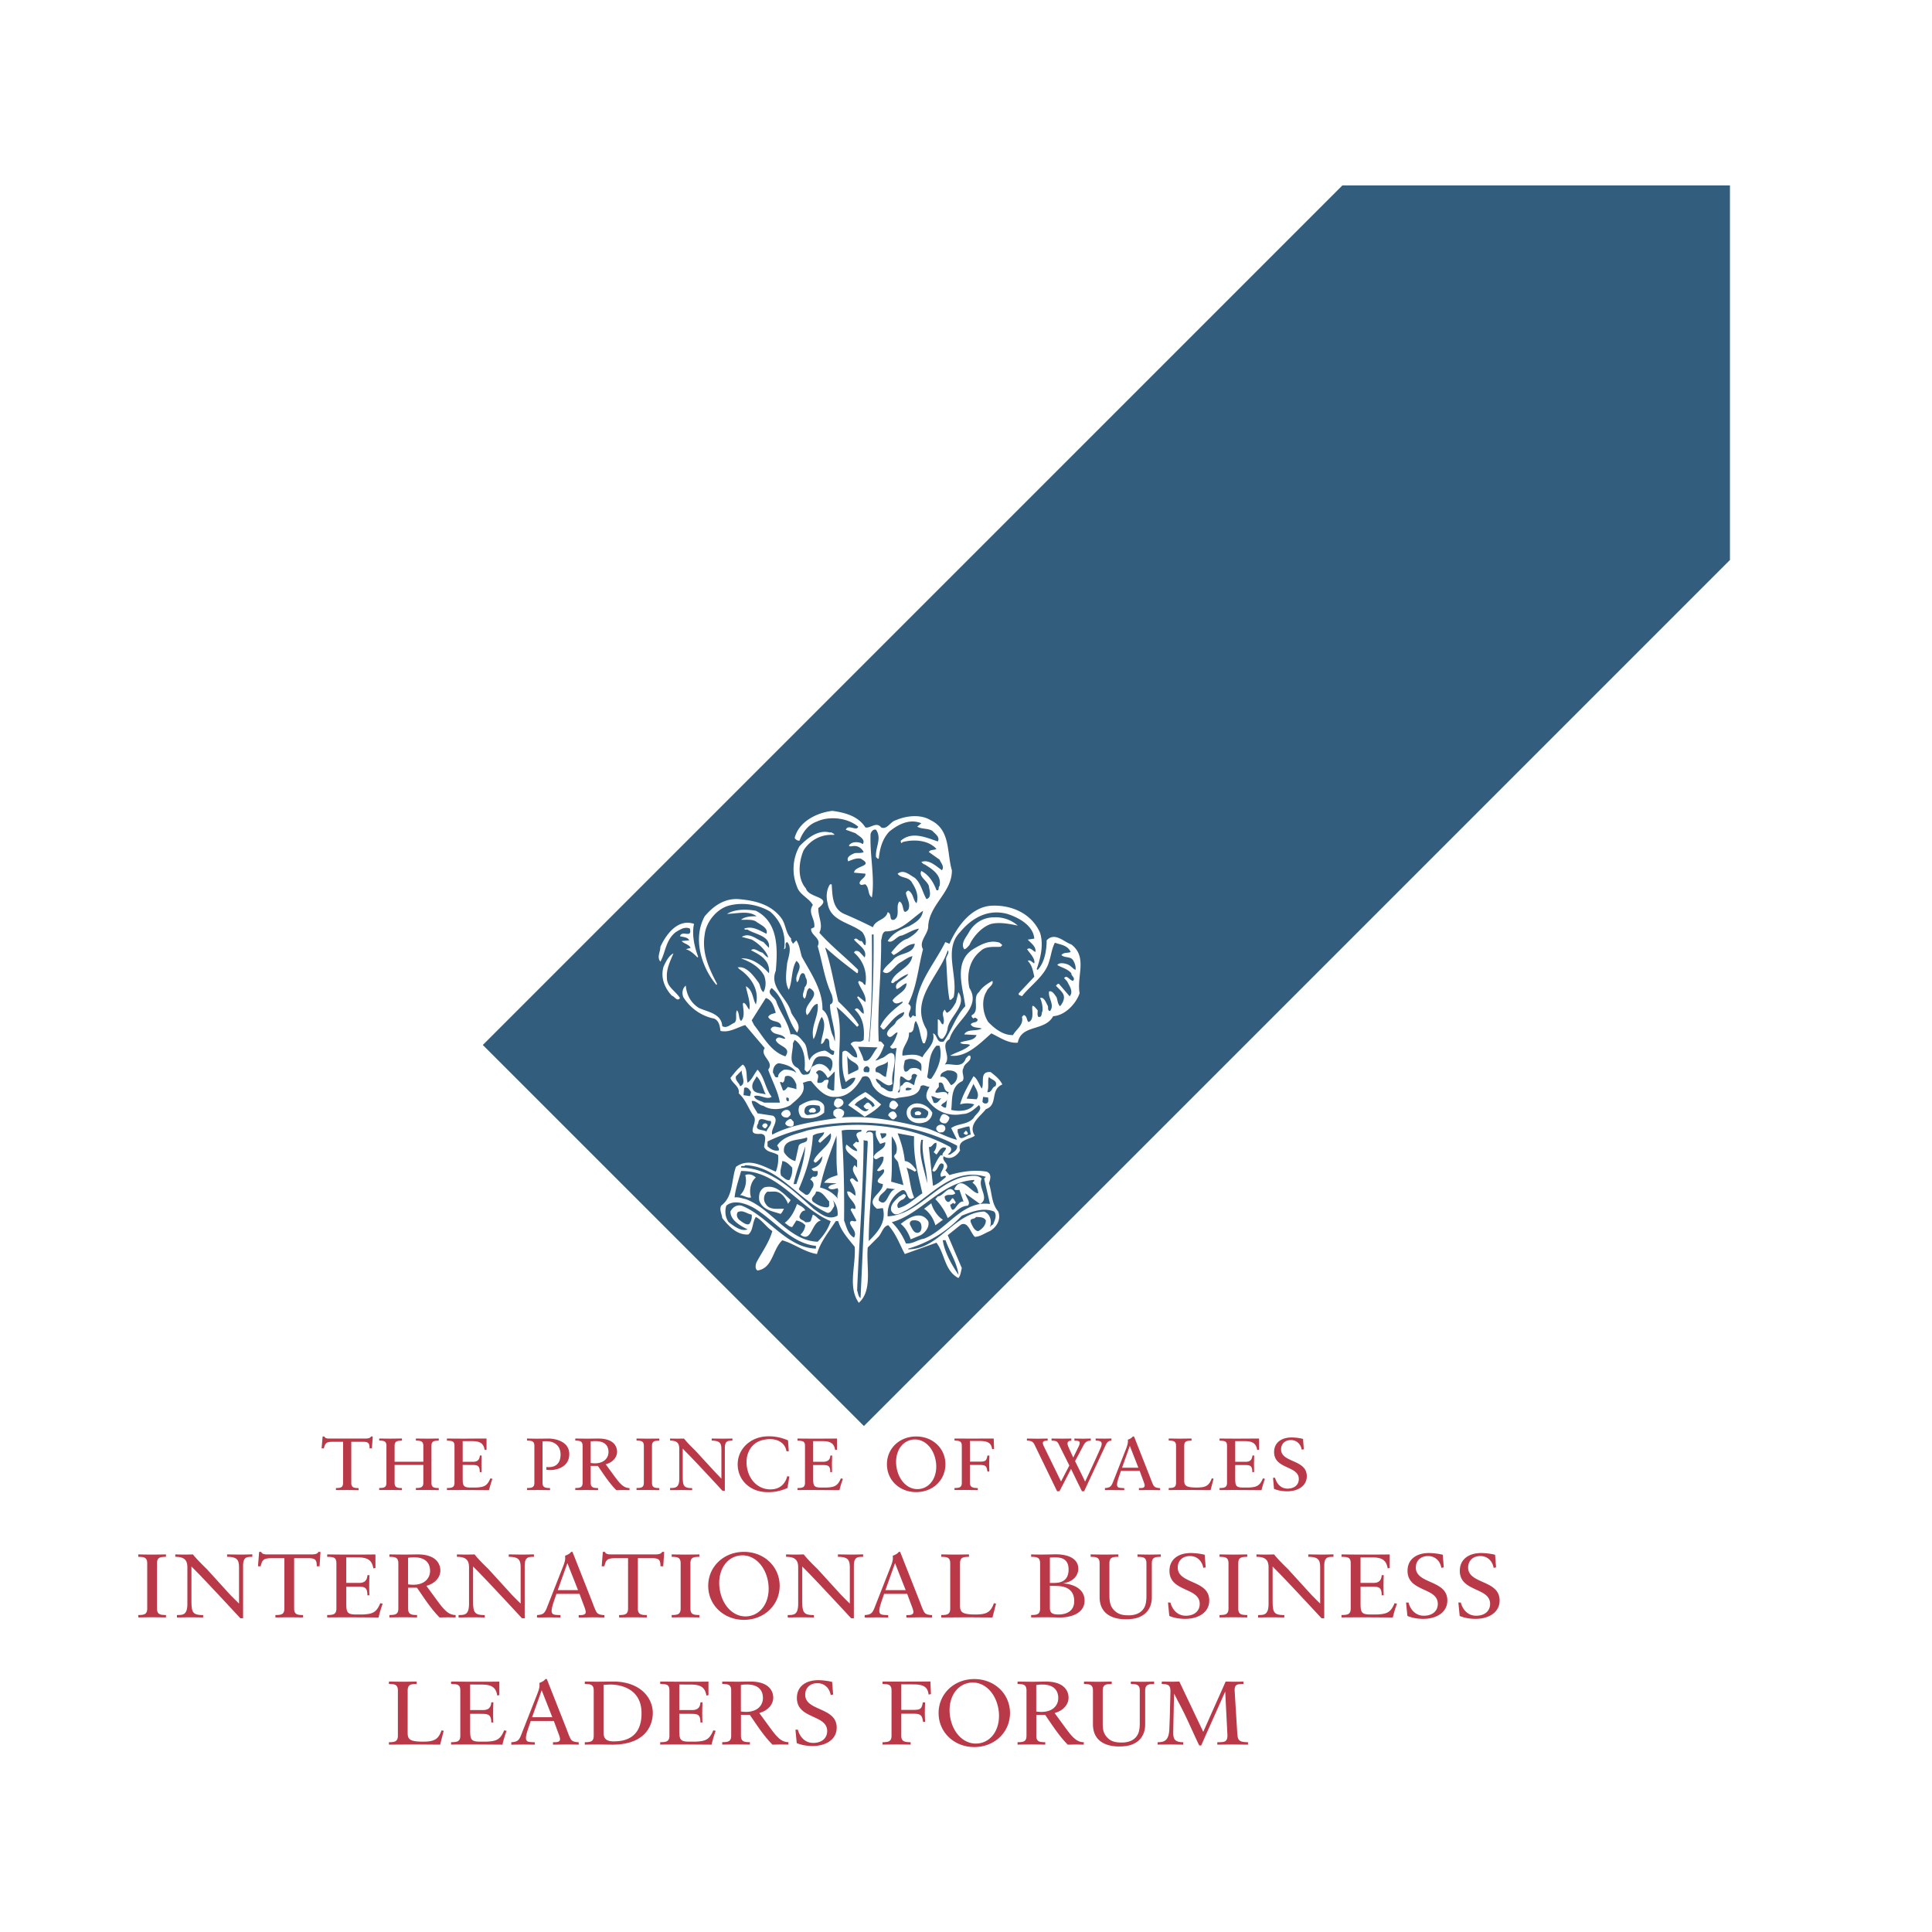 <svg xmlns="http://www.w3.org/2000/svg" width="2500" height="2500" viewBox="0 0 192.756 192.756"><g fill-rule="evenodd" clip-rule="evenodd"><path fill="#fff" d="M0 0h192.756v192.756H0V0z"/><path fill="#335d7c" d="M133.934 18.497l-85.764 85.76 38.022 38.018 86.406-86.406V18.497h-38.664z"/><path d="M101.545 92.346c-.721-.14-1.748-.378-2.639-.172-.926.273-1.814 1.266-2.19 2.121-.173.171-.309.378-.516.413-.41-.617.238-1.233.516-1.783.545-.887 1.436-1.403 2.463-1.403a3.336 3.336 0 0 1 2.366.824zM69.244 92.173c-.238 1.06.036 2.292.413 3.288l-.069.067c-.308-.309-.719-.718-1.165-.821l.48-.137c-.171-.377-.686-.409-.893-.686l.757-.067c-.172-.344-.617-.309-.926-.414.204-.649 1.234.276.992-.753-.512-.238-.992.104-1.405.343-1.025.788-1.025 2.054-1.54 2.947-.378-.445 0-.96 0-1.476.548-1.196 1.712-2.84 3.356-2.291z" fill="#fff"/><path d="M67.19 95.118c-.274.684-.719 1.507-.652 2.396-.031.961.824 1.305 1.304 2.059-.276.409-.55-.173-.823-.242-.719-.788-1.129-1.78-.82-2.878.237-.512.513-1.097.991-1.335zM94.556 102.517c-.034.41-.204.785-.479 1.094-.309.14-.445-.238-.513-.409v-1.508c.309.07.274.445.513.516.308-.516-.274-1.03.171-1.473.104.102.104.239.242.309.375-.172.684-.687.887-1.062l.242-.994c.89 1.301-.789 2.327-1.063 3.527zM77.533 105.395v.272c-.411.138-.82-.205-.891-.686.344.07.652.207.891.414zM87.911 110.188c-.444.513-1.062.891-1.644 1.234-.547-.413-1.097-.789-1.644-1.166.445-.548 1.097-.958 1.714-1.301.547.31 1.062.824 1.574 1.233zm-1.574-.752c-.343.273-.894.445-1.062.821.478.136.925.994 1.403.413h-.239c-.101-.105-.272-.173-.272-.345.171-.101.272-.377.512-.308.136.137.445.41.309.479l.273-.172c-.103-.443-.615-.58-.924-.888zM84.111 109.846c.171.343-.207.547-.414.651-.204.103-.343-.104-.477-.24-.035-.274.031-.478.239-.649.274-.036.515-.001.652.238zM89.625 110.257c-.069.171-.206.276-.308.413a.596.596 0 0 1-.582-.242.615.615 0 0 1 .238-.582c.343-.137.55.207.652.411zM82.159 110.188c.137.204.067.548.067.821-.582.516-1.438.687-2.227.479-.308-.273-.41-.753-.24-1.164.652-.443 1.783-.924 2.4-.136zm-1.885.548c-.067.273.069.479.308.515.547-.102 1.577-.07 1.164-.926-.513-.1-1.403-.205-1.472.411zm1.131.102c-.105.276-.378.104-.585.172l-.137-.172c.173-.375.688-.41.722 0zM78.868 111.079c.07.206-.168.274-.238.41-.308.036-.582-.034-.687-.34.07-.413.824-.652.925-.07zM93.014 111.01c0 .413-.341.858-.754.96-.477.172-1.093.102-1.472-.238-.344-.276-.41-.757-.239-1.132.618-.925 1.985-.48 2.465.41zm-1.745-.513c-.274 0-.445.309-.411.582.032.754.958.41 1.472.48a.66.66 0 0 0 .274-.651c-.344-.375-.82-.445-1.335-.411zm0 .513c0 .069 0 .206.102.241.206-.035.445.103.547-.172-.134-.273-.446-.273-.649-.069zM89.453 111.251c.102.204-.137.274-.238.41-.276.103-.379-.206-.585-.344-.032-.203.206-.375.343-.409.242-.102.445.171.48.343zM94.728 111.489c-.034.242-.137.413-.343.582-.274.035-.546-.032-.649-.34.103-.206.137-.516.41-.582.239.032.41.136.582.34zM79.177 111.902c0 .169.07.375-.137.478-.272.035-.512 0-.684-.238-.034-.239.274-.41.411-.48.206-.102.273.171.41.24zM94.315 112.656c-.032.138-.204.376-.408.306-.242.104-.343-.102-.479-.238-.172-.582.957-.754.887-.068zM96.543 113.134c-.035.105-.171.069-.241.069l-.172-.137.242-.272c.066.101.239.203.171.34z" fill="#fff"/><path d="M75.65 112.071c-.48.789.48.585.821.823.07-.308.617-.753.413-1.062-.413.07-1.164-.581-1.234.239zm.411.309c.102.105.206.242.343.172.067-.102.204-.172.172-.309-.14-.341-.582-.101-.515.137zm10.276-29.831c.477.136 1.094-.617 1.573 0 .582.273.925-.583 1.473-.719 1.029-.448 2.467-.617 3.462 0 2.019.958 1.605 3.253 2.124 4.999.032 2.229-2.331 3.459-2.365 5.685-.07.754-.96 1.44-.516 2.194-.477 1.816-.617 3.768-1.472 5.447.687.411-.343.992.242 1.403l.238-.274c.07.102.172.102.274.102-.238-2.979 1.781-5.033 2.944-7.396l.413.172c.754-1.714 2.19-3.736 4.28-3.803 1.986-.07 3.939.82 4.76 2.706.379 1.23.039 2.534-.34 3.631l.102.067c.686-.72.895-1.953.895-2.945.818-.856 1.678.136 2.463.41 1.645 1.269.516 3.151.824 4.865-.344 1.027-1.441 2.225-2.639 2.292-.822 1.542-3.184.788-3.527 2.64-.926.102-1.783-.516-2.639-.926-1.234 1.097-2.534 2.432-4.111 2.226.652-.375 1.475-.547 1.988-1.062-.274-.172-.754 0-.992-.238.547-.274 1.403-.138 1.643-.754l-1.233-.069c.309-.583 1.2-.274 1.749-.583-.379-.137-.895-.034-1.098-.409.172-.309.684-.103.684-.516-.102-.067-.203-.204-.342-.136l-.068.068c-.102-.101-.238-.171-.17-.343.854-.41 0-1.746.717-2.295.309-.513.859-.856 1.336-1.129.172.409-.445.651-.582 1.062-.547.855-.375 2.226.172 3.046.688.722 1.543 1.335 2.467 1.304.309-.582 1.094-.992.891-1.815.102-.07.137-.206.238-.172.309.172.207.48.414.684.922-.273-.207-2.566.922-1.163 0 .241-.066.479.07.651.41.07.273-.375.41-.582.035-.48-.07-.925-.242-1.3.379-.141.586.444.756.753.104.169-.066.512.242.547.477-.652-.207-1.269-.104-1.952.307-.137.58.344.754.582.102.309.102.651.342.89.238-.272.547-.788.305-1.233-.168-.308-.512-.582-.715-.82.102-.07.17-.242.309-.172l1.059 1.233c.414-.479-.031-1.029-.238-1.475l-.309-.341c.273-.378.547.238.891.274.273-.309-.203-.48-.172-.754-.375-.446-.922-.547-1.402-.823.203-.309.855-.169 1.164 0 .238.14.41.377.648.48.07-.274-.066-.685-.238-.961-.273-.411-.824-.203-1.164-.512.238-.309.617-.172.922-.309-.305-.687-.992-.719-1.574-.925-.309.582-.375 1.268-.58 1.885-.379 1.402-1.852 2.362-2.707 3.459-.102-.104-.41-.069-.309-.308l1.543-1.645c-.137-.585-.207-1.132-.652-1.577.238-.171.445.172.652.242.102-.48-.414-.96-.719-1.406.305-.242.547.137.82.274.137-.516-.48-.925-.754-1.234l.652-.101c-.105-1.336-1.613-2.125-2.707-2.468-1.92-.513-3.528.413-4.692 1.815-1.714 1.746-.172 4.35-.652 6.509-.137.07-.203.309-.41.238-.238-1.301-.238-2.706-.343-4.042 0-.309.377-.613.171-.89-.82 2.569-3.873 4.931-2.124 7.878.172.48 0 .992-.172 1.402h-.171c-.305-.684-.305-1.574-.718-2.227-.309.345-.035 1.165-.687 1.165.07.89-.75 1.405-.648 2.295.617-.066 1.37-.238 1.986.172.343-.719 1.335-1.335 1.062-2.397.479.137.309 1.027 1.061.82.824-1.129 1.165-2.464 2.157-3.526-.204-1.815-1.266-4.486.891-5.755.756-.445 1.611-.89 2.535-.582l.275.238-.172.171c-.617.036-1.473-.102-1.988.413-1.096.855-1.437 2.293-1.127 3.698 1.264 1.988-1.508 3.323-1.988 5.104-1.027.617.273 1.745-.48 2.534.722-.172 1.746.48 2.124-.648.137-.07.204-.309.411-.242.272.515-.614.754-.652 1.234-.273.445.172.89-.102 1.3-1.234.55-.992 1.921-1.129 2.878.82.206 1.883.102 2.293-.548a2.463 2.463 0 0 0-1.403 0c.238-.924.82-1.916 1.334-2.807.375.203.547.82.824 1.23.305-.547-.277-1.746.891-1.644.477.378.889.687 1.164 1.233-1.27.547-.379 2.022-1.645 2.468-.551.718-1.749 1.507-1.166 2.533l.068.103c-.514.413-1.78.378-1.471 1.472-.309.551-.925.961-1.542.651l-.103-.066c-.238.547.754.785.169 1.402.137.137.241.309.413.479 1.129-.343 2.432-.549 3.698-.343.551.207.379.754.242 1.164.309.929.238 2.021.924 2.811.307.788-.139 1.542-.822 1.952-.516.204-.926.547-1.508.582-.445-.411-.651-1.542-1.37-1.233-.445.343-.891.718-1.336 1.062l1.406 3.287c-.105.343-.105.718-.344.992-1.405-.754-1.336-2.433-2.191-3.527l-3.154 1.13c-.512-.958-.855-1.984-1.644-2.874-.547.101-.649.854-1.062 1.232l-.992.992c-.172 1.883.516 4.28-.89 5.514-1.129-1.577-.274-3.733-.411-5.583-.651-.82-1.37-1.574-1.644-2.569h-.24c-.719 1.098-1.54 2.092-1.882 3.288-1.269-.204-2.26-1.027-3.459-1.371-.995.929-.926 2.776-2.467 3.015-.273-.134-.203-.582-.102-.82.546-1.027 1.266-1.987 1.575-3.116-.583-.378-1.028-1.097-1.642-1.405-.377.55-.242 1.335-.753 1.748-1.132.068-1.955-.823-2.604-1.646-.035-.41-.308-.82-.104-1.23 1.234-.925.995-2.569 1.476-3.873 1.3-.957 2.772-.031 3.971.48.207-.48.274-1.027.242-1.644-.448-.344-1.131-.238-1.405-.824.035-.511.41-1.367-.48-1.3-1.438.069-.032-1.164-.583-1.816-.512-.718-.789-1.643-1.472-2.226.137-.684-.652-.991-.824-1.541.379-.478.722-.926 1.234-1.336.515.378.308 1.233.479 1.815.446-.309.652-.891.992-1.301.687.719.753 1.852 1.406 2.706-.516.344-1.164-.273-1.746-.07.102.414.649.445.992.652h1.574c-.168-1.098-.785-2.19-1.164-3.288.652-.822-.89-1.37-.343-2.159l-1.95-2.292c-.823.238-1.576.785-2.466.582-.07-.48-.137-1.03-.652-1.234-1.233-.241-2.362-1.026-3.049-2.123-.172-.41-.103-.891.241-1.164.068.891.48 1.711 1.301 2.227.858.41 2.26.546 2.331 1.814.445.273.82-.171 1.234-.343.308-.309.032-.858.238-1.233.274.308.137.858.411 1.061.412-.409.206-1.198.172-1.71l.069-.104c.309.104.375.516.583.687.137-.788-.241-1.644-.343-2.331.719.379.652 1.234.995 1.815.375-1.437-.479-2.74-1.646-3.525l-.169-.172c.855-.172 1.574.82 2.054 1.473.239.308.173.753.513.992.273-.478.273-1.129.07-1.645-.48-.891-1.405-1.402-2.295-1.711.995-.104 2.021.613 2.775 1.473.067-.379-.035-.891-.309-1.234-.41-.547-.96-.785-1.472-1.061.308-.309.753.171 1.129.238.206.172.343.414.581.48-.171-.649-.957-1.402-1.644-1.781-.34-.101-.649-.171-.992-.273.786-.48 1.472.273 2.156.515l.55.581c.171-1.198-1.371-1.337-2.124-1.815-.102-.035-.273.067-.344-.104.856-.305 1.542.206 2.226.514.207-.616-.684-.924-1.059-1.233-.413-.239-1.062-.136-1.475-.169.412-.343 1.097-.343 1.542-.343-.788-.617-2.019-.241-2.944-.241.786-.478 1.917-.478 2.877-.309 2.226 1.132 2.191 3.736 1.984 5.993-.684 1.68 1.199 2.71 1.542 4.182.309.617 1.061 1.233.582 1.984-1.062-1.336-1.132-3.288-2.534-4.452-.617.582.41.926.48 1.405.41 1.098 1.164 2.02 1.402 3.219.722-.103.996.444 1.406.89.308.479.238 1.201.479 1.714.207-.547.821-.89 1.406-.96.41-.172 1.093.994 1.062 0-.858-.103-.14-1.234-.824-1.234-.171.172-.206.516-.48.551 0-.789.651-1.852.07-2.706-.445.651-.445 1.608-.824 2.226-.344-1.266.582-2.327.41-3.526-.547.066-.684.855-1.062 1.129-.614-1.062 1.647-1.952.241-2.706-.378.274-.206.754-.479 1.062-.375-.309 0-.754 0-1.129a.783.783 0 0 0 .137-.926c-.103-.172-.067-.55-.411-.479-.308.238-.206.718-.479.891-.375-.754.788-1.473-.067-2.125-.515.788-.377 1.988-.753 2.878-.448-.719-.241-1.815-.172-2.636.137-.652.512-1.612 0-2.124-.343.137.032.581-.309.718.239-1.44-.309-2.842-1.404-3.767-1.165-.684-2.706-.96-4.112-.582-1.23.343-2.26 1.644-2.397 2.875-.309 1.853.445 3.426 1.233 4.934l-.067.102c-1.475-1.745-2.397-4.622-1.167-6.849.858-1.027 1.986-1.815 3.392-1.713 1.609.137 3.218.514 4.245 1.885.48.649.413 1.473.996 2.055-.07.203.101.343.171.515l.343-.343c.306.477.375 1.094.546 1.644.926 1.678 2.089 3.323 2.055 5.275.789.547.617 1.848 1.097 2.706l.136.477c.102-1.23-.479-2.499-.479-3.698.444-.171.242-.684.172-.991-.719-1.508-.926-3.222-1.406-4.831.414-.823-.718-1.061-.649-1.748l.308-.137c.137-.821-.686-1.438-.137-2.226-.377-.684-1.337-1.027-1.577-1.815a4.66 4.66 0 0 1 .239-4.042c.857-.89 1.92-1.678 3.049-1.371.172-.067.273.104.413.137v.104c-1.268-.104-2.401.512-3.049 1.539-.481 1.133-.652 2.811.238 3.803.273.996 2.775.789 1.233 1.952-.035.891.515 1.645.102 2.468 1.234 1.37 2.604 2.432 3.873 3.698-.035.101.031.272-.104.343-.992-.754-2.125-1.609-3.117-2.535h-.069c.549 1.609.858 3.526 1.303 5.343.718.687 1.539 1.507 2.054 2.365l-.171.172c-.617-.62-1.336-1.405-2.054-1.987.788 2.671-.172 5.342.514 8.149.309.137.614-.137.891-.34.239-.207.41-.445.48-.722-.312-.103-.687.171-.96.413-.378-.891-.378-1.952-.343-2.982.48-.547.89.617 1.472.515.035-.445-.309-.926-.649-1.335.375-.516.888 0 1.301-.411.101-1.166-.036-2.225-.891-3.014.309-.41.582.309.891.41.066-.581-.309-1.129-.652-1.644l.104-.103.719.582c.137-.687-.48-1.303-.719-1.986.102-.239.238-.036.41 0 .102.101.171.272.309.272.206-1.233-.171-2.397-1.132-3.221.104-.273.413-.169.547-.066l.515.547c.309-.754-.617-1.234-1.062-1.781.273-.308.444.206.722.137.203.104.203.41.41.41.137-.41-.035-.922-.309-1.3-1.164-.957-3.186-1.062-3.46-2.878-.171-.648-.104-1.368.239-1.882h.172c.07 1.131.07 2.432 1.233 2.944a47.2 47.2 0 0 1 2.878 1.335c.272-.785 1.265-.684 1.472-1.507.48.172.067.894.652.756.649-.378.102-1.303.512-1.815.547.168.207 1.539.89.82.274-.617-.172-1.129-.238-1.711.102-.105.171-.242.305-.172.483.341.413.958.757 1.23.239-.684-.035-1.402-.413-1.984-.344-.722-1.129-.448-1.472-.96.617-.48 1.198.137 1.714.411.648.581.753 1.44 1.164 2.124.582-.172.273-.925.241-1.301-.171-.547-1.062-.96-.756-1.507.756.375 1.234 1.164 1.51 1.917.34.103.136-.308.308-.41.238-1.097-.722-1.679-1.476-2.159-.136 0-.238-.171-.343-.238.722-.309 1.44.375 2.057.82.274-.375-.101-.718-.238-1.062l-1.062-.753c.103-.274.513-.173.754-.309-.789-.891-2.261-.992-3.392-.684l-.067.102c-.104-.032-.104-.172-.104-.238 1.131-.992 2.537-.309 3.7.066.239-.445-.273-.753-.55-1.059-.48-.276-1.026-.14-1.507-.414l.41-.34c-1.164-.48-2.293.102-3.183.82-.719.754-.96 1.714-1.062 2.706-.137.069-.172-.102-.273-.137-.105-.96.616-1.851 0-2.741-.308-.102-.55.273-.55.515-.066 2.125.445 4.315.137 6.232-.443-.273-.239-.958-.649-1.3-.171-.035-.446.206-.585-.103.034-.413.651-.549.585-.96l-1.132-.102c.035-.722 2.089-.617.651-1.405-.48-.07-.858.137-1.233.273-.239-.444.343-.684.651-.819.309-.036.652.031.891-.105-.208-.411-.617-.684-1.133-.583-.101 0-.273.07-.339-.067.272-.413.855-.378 1.233-.241.031.034.102.104.168.07.274-.48-.446-.789-.75-1.062l-.96-.343c.239-.617 1.094.206 1.234-.309-1.097-.925-2.948-1.062-4.111-.512-.891.309-1.439 1.094-1.748 1.918a.547.547 0 0 1-.478-.274c.41-1.644 2.226-2.534 3.768-2.706 1.263.177 2.567.517 3.285 1.649zm5.752 8.321c-1.198.823-2.225 2.091-3.765 2.054-.343.14-.308.585-.413.894.036 3.424-.41 6.748-.238 10.101.274-.102.375.207.547.344-.204.547-.41 1.097-.89 1.542.239 0 .446-.172.652-.238.411-.104.855-.858 1.234-.309.204 1.062-.343 1.78-.171 2.877-.516.478-1.062-.343-1.644-.515-.036.376.41.515.511.82.379.141.719.585 1.133.413.273-1.37.171-2.877.41-4.283-.273-.034-.446.207-.652-.136.414-.41.583-.926.754-1.405-.273-.138-.719.89-1.062.172 0-.478.585-.786.824-1.095.172-.515.891-.549.891-1.131-.789.203-1.406 1.096-1.988 1.713-.204.102-.238-.172-.41-.238.41-.961 1.406-1.784 2.227-2.4v-.137c-.309.137-.754.413-.992-.102.445-.652 1.401-.891 1.401-1.715-.375.105-.617.48-.992.583-.343-.754.89-.891 1.164-1.508-.41.141-.789.379-1.164.688-.207 0-.343.409-.547.137.34-1.133 1.917-1.371 2.121-2.605-.442.105-.82.411-1.231.652-.581.309-1.096 1.438-1.713.891.171-.48.718-.82 1.062-1.234.617-.684 1.952-.445 2.125-1.539-.824.032-1.405.785-2.125 1.129l-.238-.242c.445-.546.958-1.199 1.644-1.401.411-.242.922-.582 1.129-.996-.617.104-1.129.48-1.711.687-.515.034-.925.855-1.405.547.515-.82 1.335-1.164 2.121-1.472.683-.376 1.3-.755 1.401-1.543zm-5.103 2.363c.035 3.426.035 7.332-.309 10.686h.069c.308-3.424.446-7.294.411-10.686h-.171zm-10.582 6.34l-1.405 2.225.242.48c.922 1.164 1.644 2.637 3.116 3.116.684-.96-.753-.96-.96-1.645.242-.515.754 0 .96-.14-.377-.581-1.198-.238-1.472-.922.238-.479.719-.14 1.059-.172 0-.823-.992-.41-1.301-1.062.173-.309.548-.309.754-.41-.172-.58-.376-1.302-.993-1.47zm2.878 4.177l-.172.341c.035.858-.55 1.987.48 2.468.274.206.309.788.753.651.753.032.273-.688.89-.89.617-.446 1.335.066 1.575.581.206-.276.273-.581.242-.925-.105-.582-.722-.617-1.234-.582-.891.102-.583 1.198-1.304 1.574l-.238-.239c.101-1.163-.067-2.363-.992-2.979zm14.146.582c-.823.855-.687 2.055-.926 3.116.103.172.239.207.411.172.651-.925 1.164-2.124.823-3.288h-.308zm-7.809.103c.168.444.442.89.547 1.37.648.273.925-.855 1.402-1.301l-1.949-.069zm-1.097.889l.102 1.886.995-.48c.204-.753-.893-.718-1.097-1.406zm5.751.481c-.066.41-.204.718 0 1.097.242.067.379-.137.515-.276.378-.137.891-.103 1.129.276 0-.276.07-.617-.067-.823-.378-.412-1.097-.583-1.577-.274zm-1.71.102c-.344.479-1.472.308-1.164 1.062.41 0 .616.413.992.479.07-.514.239-1.164.172-1.541zm-10.858.171c-.41.069-.617.547-.583.96.172.172.137.582.516.41-.035-.309.305-.582.582-.719.341-.034.891.035 1.234.309-.309-.617-1.098-.855-1.749-.96zm8.733.309a.352.352 0 0 0-.272.41c0 .207.204.172.34.172.276.104.241-.239.241-.41-.101-.071-.171-.239-.309-.172zm-12.432.41l-.581.585c-.105.445.34.648.41.992.684-.239.102-1.132.171-1.577zm7.399.241c.478.273.032.719.169.992.276.035.515 0 .652-.238.925-.309.035.547.41.82.207.07.344.241.585.172l.066-1.883c-.238.203-.445.513-.719.649-.205-.477-.822-1.129-1.163-.512zm4.624.41c-.55 1.027-1.44 2.057-2.741 1.987-1.026.069-1.78-.891-2.362-1.577-.343-.031-.55.105-.823.172.379 1.062-.617 1.645-1.234 2.227-.754.444-1.952.581-2.706.068-.442-.034-.684-.546-1.164-.479.036.479.379.824.582 1.233l1.542.238c.72.446-.307 1.339-.069 1.886 1.92-1.026 4.419-1.335 6.407-1.644l-.309-.309c0-.206-.07-.413.136-.515.273-.239.719-.137.926.172a.618.618 0 0 1-.239.581c2.944-.238 5.752.445 8.458 1.062 1.027.343 2.124.96 3.049 1.167l-.582-1.167c.651-.48 1.609-.309 2.225-.992.207-.41.959-.823.547-1.303-.441.377-.956.893-1.643.893-1.371.273-2.706-.241-3.527-1.475-.206-.41.032-.891.239-1.234-.309 0-.582-.306-.891-.066-.239 1.198-1.644.959-2.534 1.233-.855-.103-1.608-.411-2.159-1.167-.308-.374-.273-1.335-1.128-.991zm7.637.582v.41c-1.131 1.269.925-.102.891.925 0-.169.035-.308.102-.409-.685-.102-.306-1.129-.993-.926zm-.753 1.335l.239.652c.413.171.617-.378.823-.513-.376.275-.684-.139-1.062-.139zm1.577.31c-.07.343-.55.378-.583.65.169.067.274.239.478.172l.105-.822zm2.226 2.705c-.414.035-.79.207-1.165.276 0 .138-.037.341.067.478.136.89.82.069 1.232.069l-.134-.823zm-21.237-4.998c-.137.375-.512.648-.41 1.163.137.617.89.48 1.335.651-.274-.447-.41-1.369-.925-1.814zm2.877 0c-.137.203 0 .512-.308.648-.035-.102-.172-.066-.242-.066l.308.82c.242.069.344-.239.516-.344.238.104.547.104.823.242v-.48c-.171-.445-.48-1.027-1.097-.82zm-4.111 1.163l-.067.72.649.101.105-.409c-.14-.208-.344-.583-.687-.412zm4.213.96c-.036.17 0 .443.241.341v-.238c-.034-.103-.171-.103-.241-.103zm-1.882 4.383v.479c.308.273.649.512 1.129.41.035-.203-.067-.344-.172-.478.652-.994 1.953-1.131 2.979-1.506 4.833-1.098 10.14-.617 14.283 1.64.274.312-.067.617-.239.757h.239c.274-.207.788-.445.687-.891-5.412-2.876-13.393-3.118-18.906-.411zm7.398-1.094c.204 2.842.274 6.025.239 8.972.238.617.375 1.371.992 1.714.343-.585-.273-.96-.411-1.475.138-.445.48.034.649-.239l-.579-1.062c.134-.309.273-.034.48-.103.099-.616-.789-1.029-.823-1.713.272-.102.582.273.823.41.066-.616-.347-1.062-.551-1.574.309-.48.48.239.824.169-.104-.547-.858-1.129-.344-1.642l.239.239v-.719c-.445-.515-1.403-.894-1.062-1.577.343.238.652.617 1.062.651.035-.272-.376-.413-.411-.651l.34-.308c.035.104.175.069.242.069.035-.343-.547-.788 0-.995.101-.067.343 0 .242-.238-.65.036-1.337-.066-1.951.072zm2.464.272c.172-.206.516-.206.653.067.203 3.735-.414 7.055-.414 10.687.858-.855 1.783-1.848 1.405-3.288l-.583.069c-1.268-.96.617-1.541.583-2.466-1.371-.242.48-.961.069-1.473-.242.032-.444.309-.652.102.309-.41.684-.789.652-1.336-.414-.171-.753.583-.995 0 .242-.651 1.234-.718 1.166-1.472l-.515.171c-.241-.409-.515-.788-.41-1.334-.306.102-.923-.206-.959.273zm-5.341.24c-.104 1.918-.686 3.666-1.405 5.342.172.206.376.309.583.479.445.344.617-.41.823-.648.137-.343.067-.585-.276-.823.172-.066.207-.344.413-.239.341 0 .375-.308.341-.582h-.41c-.067-.069-.204-.139-.172-.241.652-.203.996-.547 1.062-1.23-.238.204-.445.512-.718.649l-.172-.173c.378-.992 1.987-1.676 1.713-2.772l-1.061.957-.172-.136c.07-.376.547-.548.582-.926-.378.103-.823.103-1.131.343zm8.458-.24c.343.856.617 1.78.718 2.772.515.035.894.551 1.167.926l-.171.137c-.242-.172-.516-.273-.824-.41.344.957.344 2.054.757 2.979-.858.651-.549-1.13-1.338-.651-.856.514-1.371 1.475-1.301 2.537 3.014-.172 4.794-3.323 7.637-3.94.547-.069 1.3-.276 1.749.173-.449.89.855 1.951-.172 2.533l-1.475-1.062c.07.41.616.925.241 1.233-.823.032-1.335.82-1.987 1.23a5.79 5.79 0 0 0-1.233-1.883l.241-.272c.617-.036 1.164-1.405 1.747-.309-.341.309-.72 0-1.062.309 0 .203.067.375.242.512.305.172.375-.309.579-.341l.139.172c.067.169.274.273 0 .41-.139-.241-.238.066-.413.066.312 1.371.652-.444 1.335-.308l-.41-1.164c-.169 0-.375.07-.512-.069.718-1.539 1.71.413 2.397.413-.035-.413-.205-.788-.582-1.062.068-.104.207-.137.17-.273-3.254.169-5.308 3.425-8.22 4.214a6.385 6.385 0 0 1 1.405 2.12c.684.069 1.164-.375 1.815-.477 2.296-.891 3.8-3.838 6.576-3.46l-.582-2.533.172-.173c-3.358-1.026-5.447 1.953-7.981 3.354-.48.207-1.097.754-1.472 0-.105-.613.41-.992.82-1.401.207-.036.446-.445.652-.07-.035.172-.241.379-.41.413-.242.134-.617.477-.344.82.925-.206 1.609-.96 2.397-1.472-.41-1.851-.925-3.632-.82-5.686l-1.647-.307zm-6.095.24c-.617 1.678-1.269 3.357-1.644 5.173.719.169 1.37.582 1.815 1.163-.242-.377.137-.753-.07-1.097-.273.07-.718.242-.925-.066.207-.343.55-.276.824-.413l-1.234-.067c.309-.479.855-.582 1.335-.754-.171-1.269-.067-2.741-.101-3.939zm5.513.069c-.035 1.504.07 3.186-.067 4.519l1.231.343-.513-2.155c0-.343-.718-.617-.241-.96.242-.618-.031-1.269-.41-1.747zm-10.754 1.574c.239.413.684.789 1.129.89l.343-1.539c.207-.412.992-.172.821-.822-.821.342-2.464.1-2.293 1.471zm7.947-1.23c-.036 4.964-.446 10.031-.652 15.033.104.238.104.617.343.753.239-5.205.48-10.48.719-15.548 0-.273-.309-.069-.41-.238zm5.751 0c-.341 1.472.312 2.944.584 4.347 0-1.505-.617-2.842-.413-4.347h-.171zm.756.715l.411 3.873c.479-.171.96-.582 1.3-.891l-.07-.104c-.169 0-.271.07-.408.104-.276-.343.341-.753.238-1.233-.48-.444-.514.617-.994.719l-.137-.137c.242-.513.445-1.026.824-1.507.069 0 .206 0 .238.104-.204-.312.308-.516.308-.824-.512-.238-.719.411-.957.652l-.276-.241c.206-.238.308-.547.276-.926-.342-.031-.412.481-.753.411zm-13.496 3.702h.276c.411-1.199.821-2.5.89-3.769-.378 1.199-.89 2.467-1.166 3.769zm-1.129-2.297c-.035.516-.309.995-.105 1.473.276.172.48.48.824.413.206-.343.309-.753.272-1.233-.308-.309-.581-.618-.991-.653zm-3.699.413c-.104.204-.444-.069-.412.239 2.947.069 5.068 2.156 7.227 4.11.686.478 1.472 1.199 2.397.685.07-.516-.101-1.164-.511-1.574.136.169.203.41.171.649-.171.24-.309.651-.652.651-2.878-1.234-4.864-4.658-8.22-4.76zm-.412.582c-.239.891-.547 1.711-.649 2.637.41-.067.754.102 1.129.171 2.569.96 4.248 4.146 7.157 4.248.55-.55 1.062-1.268 1.303-2.057-3.118-1.266-5.239-5.068-8.94-4.999zm.412.41c.204.617 0 1.543-.514 1.988.378.032.753.34 1.097.238-.207-.617-.07-1.542.479-1.987-.275-.273-.685-.41-1.062-.239zm1.883 1.235c-.48.309-.547.786-.48 1.3.343.961 1.335 1.062 2.124 1.336.172-.137.238-.344.343-.513-.582-.034-1.44.169-1.815-.479-.273-.344-.241-.96.172-1.233.34.035.754-.069 1.062.067.477.171.821.722.992 1.166.035-.137.207-.241.238-.41-.754-.689-1.538-1.577-2.636-1.234zm12.261.066c-.273.516-.855.617-.82 1.233.855.789.855-.925 1.644-1.131l-.824-.102zm-7.088.344c0 .376-.617.582-.309.992.411.308.891.582 1.472.582.274-.102.102-.376.172-.582-.377-.376-.72-1.094-1.335-.992zm-6.165 1.643c-.789-.445-2.022-.891-2.776-.238-.172.547-.102 1.199.239 1.645.55.409 1.234.956 1.885.718-.684-.343-1.714-.891-1.714-1.78.207-.413.617-.719 1.132-.582 2.601 1.027 4.487 4.213 7.399 4.279v-.274c-2.467-.241-4.111-2.534-6.165-3.768zm17.673-.479l-.719.549c.547.341.958 1.028 1.129 1.646l.754-.551c-.547-.341-.993-1.027-1.164-1.644zm-13.393.069c-.238.684-.652 1.473-1.233 1.883.241.137.444.413.753.413l.414-.652c.34.067.649.207.89.481a1.446 1.446 0 0 1-.479.924l.066.068c1.062.718 1.03-1.301 1.987-1.474-.309-.136-.512-.479-.821-.581l-.171.512c-.035.276-.343.242-.582.242-.171-.242-.584-.207-.584-.582.104-.277.24-.586.584-.586-.137-.339-.551-.476-.824-.648zm16.442 1.164a11.738 11.738 0 0 1-5.346 3.287v.07h.067c3.018-.035 4.524-3.666 7.504-3.768.617.238.789.957.582 1.542.102-.07.172-.241.309-.241.137-.376.445-.926.102-1.301-1.096-.444-2.262.036-3.218.411zm-22.366-.344c-.171.276-.035.652.239.823.274.207.684.512.925.344.206-.276.274-.585.238-.925-.479-.07-.889-.514-1.402-.242zm16.268 1.167c.479.376.789.957.995 1.539l.992-.409c.48-.274.925-.856.754-1.406-.754-1.129-1.988-.309-2.741.276zm7.499-.686c-.133.273-.647.07-.512.516.138.339.379.89.754.89.375-.206.754-.581.754-1.062-.171-.344-.617-.344-.996-.344zm-5.446.824c.07.34-.032.752-.41.752-.375 0-.547-.514-.719-.822a.315.315 0 0 1 .239-.411c.413-.07.858.067.89.481zm2.142 1.488c.172 1.199.894 2.465 1.577 3.46-.172-1.269-.891-2.296-1.301-3.46h-.276zm.431-16.938c-.276.137-.722.241-.651.651.546-.172.819.582 1.062.824.411-.207.683-.617.582-1.133-.24-.342-.618-.342-.993-.342zm-3.53.754c-.344.616-.719-.137-1.097-.169-.204.477.104 1.163-.309 1.574.444.206 0-.582.48-.684.343-.617.753-.207 1.166 0 .067-.309.134-.688.306-.961-.202-.307-.648-.171-.546.24zm7.708-.103c-.172.379.031 1.027-.172 1.508.48.102.445-.516.82-.582.276-.582-.41-.617-.648-.926zm-1.543.687l-.687 1.473.995.067c.376-.513-.136-1.13-.308-1.54zm-6.747.649c.207 0 .512 0 .582-.172-.171-.067-.687-.238-.582.172zm7.706.652l-.068.48c.102.171.238.204.41.171.273-.104.137-.378.172-.582l-.514-.069zm-10.275 3.63l.172.548c.171-.103.547-.239.411-.548h-.583z" fill="#fff"/><path d="M15.665 155.968c0-.626.37-.632.893-.646v-.238s-1.07.018-1.381.018c-.312 0-1.383-.018-1.383-.018v.238c.521.015.894.021.894.646v4.518c0 .627-.373.635-.894.646v.238s1.071-.015 1.383-.015c.311 0 1.381.015 1.381.015v-.238c-.523-.012-.893-.02-.893-.646v-4.518zM51.944 159.988c-.286-.273-.85-.847-.85-.847l-2.345-2.575c-.638-.622-1.089-1.082-1.399-1.48-.006-.003-.524.015-.855.015-.332 0-.908-.018-.908-.018v.238c.87.006 1.208.3 1.208 1.053v3.62c0 1.138-.439 1.138-1.045 1.138v.244c.169 0 .986-.018 1.304-.018.32 0 1.097.012 1.309.018l.003-.238c-1.068-.006-1.167-.268-1.167-1.496v-3.352l.446.448c1.242 1.257 4.433 4.716 4.433 4.716l.271.003v-5.207c0-.882.32-.926.922-.926v-.244c-.399.009-.768.021-1.144.021-.375 0-1.091-.015-1.37-.018v.238c1.01.015 1.187.297 1.187 1.088v3.579zM38.849 155.083v.238c.52.015.893.021.893.646v4.518c0 .627-.373.635-.893.646v.238s1.07-.015 1.381-.015c.312 0 1.379.015 1.379.015v-.238c-.521-.012-.89-.02-.89-.646v-2.08h.887c0 .006.367.541.367.541.564.829 1.149 1.688 1.885 2.43l.838-.018.759.015.003-.241c-.521-.009-.844-.268-1.132-.564-.285-.294-.585-.707-1.042-1.335l-.742-1.013a2.89 2.89 0 0 0 .276-.094c.687-.271 1.117-.817 1.117-1.445 0-.376-.166-1.598-2.273-1.598l-.855.012-.459.006c.002 0-1.188-.012-1.499-.018zm2.385 3.028a3.41 3.41 0 0 1-.521-.043v-2.646a3.42 3.42 0 0 1 .587-.049c1.159 0 1.609.576 1.609 1.361.001.648-.471 1.377-1.675 1.377zM60.302 161.138v.238l-1.128-.018s-1.403.026-1.438.021v-.241h.113c.148 0 .277 0 .411-.053.168-.061.192-.192.174-.326a2.697 2.697 0 0 0-.131-.439l-.485-1.3h-2.302l-.215.626c-.12.349-.265.785-.265 1.07 0 .387.276.39.588.413.081.006.297.009.297.009v.238l-1.155-.012s-1.185.021-1.19.015v-.241c.591-.047.737-.157.949-.641l1.661-4.23c.081-.213.204-.535.204-.803 0 0 .002-.156-.018-.238.201-.088.466-.187.605-.393h.14l1.976 5.01c.139.375.332.894.457 1.048.162.2.493.241.752.247zm-4.654-2.494h2.022l-1.062-2.688-.96 2.688zM31.763 154.83c-.044.163-.267.253-.637.253h-4.458c-.273 0-.508-.023-.611-.253h-.204l-.113 1.437h.264c.151-.588.23-.806 1.085-.806h1.284v5.028c0 .625-.373.634-.894.646v.238s1.071-.015 1.382-.015c.312 0 1.379.015 1.379.015v-.238c-.521-.012-.894-.021-.894-.646v-5.028h1.481c.737 0 .762.288.779.806h.277l.092-1.434-.212-.003zM32.645 161.373c.306-.009 2.18-.015 2.18-.015l2.944.018c.11-.498.271-.978.41-1.38l-.242-.042c-.387.966-.817 1.078-1.777 1.125h-.608c-.967 0-1.004-.238-1.004-1.248v-1.53h1.044c.751 0 1.065.006 1.065.866h.201a19.479 19.479 0 0 1-.021-1c0-.413.026-1.01.026-1.01h-.201c-.038.3-.096.771-.827.771h-1.289v-2.554l1.14.006c1.017 0 1.426.288 1.565 1.097.009.002.207-.041.207-.041v-1.35c-.727.015-2.267.015-2.831.015-.562 0-1.981-.018-1.981-.018v.238c.597.023.917.021.917.646v4.518c0 .627-.372.635-.919.646v.242h.001zM77.787 158.22c0 1.92-1.549 3.392-3.565 3.392-2.013 0-3.563-1.472-3.563-3.392 0-1.918 1.55-3.39 3.563-3.39 2.016 0 3.565 1.472 3.565 3.39zm-4.083-3.012c-1.385.238-2.182 1.708-1.885 3.427.294 1.72 1.54 2.841 2.924 2.602 1.382-.239 2.179-1.711 1.886-3.431-.297-1.719-1.543-2.837-2.925-2.598zM38.805 174.062c.977-.003 2.606-.018 2.606-.018l2.499.021s.36-1.382.358-1.382l-.216-.044c-.312.884-.704 1.126-1.836 1.126-1.397 0-1.545-.265-1.545-.916l.003-4.193c0-.628.37-.634.89-.648v-.238s-1.066.017-1.379.017c-.311 0-1.381-.017-1.381-.017v.238c.52.015.893.021.893.648v4.516c0 .629-.373.638-.893.651v.239h.001zM92.302 171.792a14.375 14.375 0 0 1-.032-.958c0-.4.032-.988.032-.988h-.227c-.134.657-.207.75-1.001.75h-1.152v-2.552l1.152.006c1.08 0 1.478.254 1.574 1.014l.232-.041c.002-.056-.053-1.263-.053-1.263-.596.012-2.676.018-2.676.018l-2.095-.009-.003.241c.524.012.896.021.896.646v4.52c0 .625-.373.63-.896.646l.003.238s1.068-.018 1.379-.018 1.42.018 1.42.018l-.003-.238c-.521-.016-.931-.021-.931-.646v-2.2h1.193c.832 0 .875.209.983.817h.205v-.001zM68.883 155.968c0-.626.372-.632.893-.646v-.238s-1.068.018-1.379.018c-.312 0-1.382-.018-1.382-.018v.238c.521.015.893.021.893.646v4.518c0 .627-.373.635-.893.646v.238s1.07-.015 1.382-.015c.311 0 1.379.015 1.379.015v-.238c-.521-.012-.893-.02-.893-.646v-4.518zM123.543 155.968c0-.626.371-.632.895-.646l-.004-.238s-1.066.018-1.379.018c-.311 0-1.381-.018-1.381-.018v.238c.52.015.893.021.893.646v4.518c0 .627-.373.635-.893.646v.238s1.07-.015 1.381-.015c.312 0 1.379.015 1.379.015l.004-.238c-.523-.012-.895-.02-.895-.646v-4.518zM114.201 161.019c.439-.355.717-.911.717-1.668v-3.383c0-.626.371-.632.893-.646v-.238s-.854.018-1.164.018-1.16-.018-1.16-.018v.238c.52.015.893.021.893.646v3.234c0 .699-.096 1.121-.422 1.47-.305.325-.783.489-1.361.489-.607 0-1.109-.108-1.525-.597-.328-.384-.387-.855-.387-1.429v-3.168c0-.626.369-.632.893-.646v-.238s-1.07.018-1.381.018c-.312 0-1.383-.018-1.383-.018v.238c.521.015.895.021.895.646v3.383c0 1.554 1.131 2.203 2.604 2.203.939.001 1.468-.198 1.888-.534zM106.045 157.978c1.092-.177 1.535-.832 1.535-1.472 0-.929-.885-1.479-2.459-1.429-1.285.04-1.943.015-2.244.006v.238c.521.015.893.021.893.646v4.518c0 .627-.371.635-.893.646v.238s1.072-.015 1.381-.015c.535 0 .99.012 1.346.023.986.032 2.604-.285 2.604-1.685-.001-1.54-1.88-1.714-2.163-1.714zm.568-1.391c0 1.341-1.074 1.345-1.541 1.345h-.326v-2.535c.721-.035 1.867-.154 1.867 1.19zm-1.013 4.492c-.758 0-.854-.279-.854-.698v-2.161l.355.003c.494 0 1 .028 1.379.232.49.265.695.712.695 1.289.001 1.032-.818 1.335-1.575 1.335zM23.847 159.988a61.704 61.704 0 0 1-.852-.847l-2.346-2.575c-.634-.622-1.088-1.082-1.399-1.48-.002-.003-.521.015-.852.015-.335 0-.911-.018-.911-.018v.238c.873.006 1.208.3 1.208 1.053v3.62c0 1.138-.437 1.138-1.044 1.138l.003.244c.168 0 .983-.018 1.303-.018.32 0 1.097.012 1.31.018v-.238c-1.068-.006-1.167-.268-1.167-1.496v-3.352l.445.448c1.242 1.257 4.434 4.716 4.434 4.716l.274.003v-5.207c0-.882.316-.926.919-.926l.003-.244c-.398.009-.768.021-1.146.021-.375 0-1.088-.015-1.371-.018v.238c1.01.015 1.19.297 1.19 1.088v3.579h-.001zM84.784 159.988c-.286-.273-.85-.847-.85-.847l-2.348-2.575c-.634-.622-1.088-1.082-1.396-1.48-.006-.003-.523.015-.855.015s-.908-.018-.908-.018v.238c.87.006 1.208.3 1.208 1.053v3.62c0 1.138-.44 1.138-1.045 1.138v.244c.169 0 .986-.018 1.305-.018.319 0 1.097.012 1.309.018l.003-.238c-1.068-.006-1.167-.268-1.167-1.496v-3.352l.443.448c1.242 1.257 4.436 4.716 4.436 4.716l.271.003v-5.207c0-.882.318-.926.923-.926v-.244c-.399.009-.769.021-1.144.021-.378 0-1.091-.015-1.37-.018v.238c1.009.015 1.187.297 1.187 1.088v3.579h-.002zM131.713 159.988c-.285-.273-.85-.847-.85-.847l-2.348-2.575c-.635-.622-1.088-1.082-1.396-1.48-.006-.003-.523.015-.855.015s-.908-.018-.908-.018v.238c.871.006 1.209.3 1.209 1.053v3.62c0 1.138-.439 1.138-1.049 1.138l.004.244c.168 0 .986-.018 1.303-.018.32 0 1.098.012 1.309.018l.004-.238c-1.068-.006-1.166-.268-1.166-1.496v-3.352l.441.448c1.242 1.257 4.438 4.716 4.438 4.716l.271.003v-5.207c0-.882.316-.926.918-.926l.004-.244c-.398.009-.77.021-1.145.021s-1.092-.015-1.369-.018v.238c1.01.015 1.186.297 1.186 1.088v3.579h-.001zM92.994 161.138v.238l-1.128-.018s-1.403.026-1.438.021v-.241h.114c.148 0 .276 0 .41-.053.166-.061.188-.192.175-.326a2.49 2.49 0 0 0-.134-.439l-.482-1.3h-2.302l-.215.626c-.119.349-.265.785-.265 1.07 0 .387.276.39.588.413.081.006.297.009.297.009v.238l-1.156-.012s-1.184.021-1.19.015v-.241c.59-.047.737-.157.948-.641l1.662-4.23c.081-.213.204-.535.204-.803 0 0 .002-.156-.018-.238.201-.088.466-.187.605-.393h.14l1.976 5.01c.139.375.332.894.457 1.048.161.2.493.241.752.247zm-4.656-2.494h2.022l-1.062-2.688-.96 2.688zM93.911 161.376l2.609-.018 2.498.018s.359-1.382.357-1.382l-.215-.04c-.312.884-.705 1.125-1.834 1.125-1.4 0-1.545-.265-1.545-.92v-4.191c0-.626.37-.632.894-.646v-.238s-1.07.018-1.382.018-1.382-.018-1.382-.018v.238c.521.015.893.021.893.646v4.518c0 .627-.369.638-.893.652v.238zM118.947 157.827c-.742-.332-1.443-.646-1.443-1.435 0-.684.488-1.146 1.219-1.146.723 0 1.217.509 1.326 1.178l.242-.046-.1-1.261a6.526 6.526 0 0 0-1.361-.172c-1.338 0-2.152.682-2.152 1.772 0 1.129.838 1.514 1.646 1.889.707.322 1.373.631 1.373 1.414 0 .691-.512 1.181-1.393 1.181-.861 0-1.361-.657-1.531-1.317h-.242l.131 1.338c.484.204 1.051.291 1.58.291 1.324 0 2.406-.643 2.406-1.833 0-1.093-.863-1.482-1.701-1.853zM142.699 157.827c-.742-.332-1.443-.646-1.443-1.435 0-.684.492-1.146 1.219-1.146.723 0 1.217.509 1.328 1.178l.242-.046-.1-1.261a6.546 6.546 0 0 0-1.361-.172c-1.34 0-2.154.682-2.154 1.772 0 1.129.838 1.514 1.648 1.889.705.322 1.373.631 1.373 1.414 0 .691-.514 1.181-1.395 1.181-.861 0-1.361-.657-1.529-1.317h-.242l.131 1.338c.482.204 1.053.291 1.584.291 1.318 0 2.402-.643 2.402-1.833 0-1.093-.865-1.482-1.703-1.853zM147.916 157.827c-.74-.332-1.441-.646-1.441-1.435 0-.684.488-1.146 1.219-1.146.719 0 1.215.509 1.324 1.178l.244-.046-.1-1.261a6.566 6.566 0 0 0-1.361-.172c-1.34 0-2.156.682-2.156 1.772 0 1.129.842 1.514 1.648 1.889.709.322 1.375.631 1.375 1.414 0 .691-.516 1.181-1.395 1.181-.861 0-1.361-.657-1.529-1.317h-.242l.131 1.338c.482.204 1.051.291 1.58.291 1.32 0 2.404-.643 2.404-1.833 0-1.093-.865-1.482-1.701-1.853zM58.152 174.059h.004-.004zM116.66 172.604c-.07 1.062-.504 1.217-1.164 1.217l.004.238a94.34 94.34 0 0 0 1.309-.012l1.236.018.008-.242c-.389-.006-.605-.063-.766-.19-.145-.117-.234-.31-.234-.771 0 0 .059-2.947.082-3.896.096.181.395.771.395.771.793 1.438 1.398 2.921 2.115 4.404l.201.004c.006-.004.391-.894.391-.894l2.004-4.484c.012.276.221 4.364.221 4.364 0 .338-.074.516-.256.608-.162.078-.412.082-.754.082v.241c.035.006 1.438-.015 1.438-.015l1.617.018.008-.242c-.943-.008-1.02-.229-1.072-.872l-.264-4.295c0-.287.055-.445.184-.537.125-.088.363-.108.691-.108v-.244c-.156.018-.529.02-.873.02-.34 0-.9-.017-.9-.017-.469 1.076-1.211 2.711-1.502 3.372-.289.657-.629 1.419-.73 1.644-.135-.273-2.387-5.019-2.387-5.019a20.29 20.29 0 0 1-.684.018c-.281 0-1.068-.015-1.068-.015l-.004.238c.352.006.559.047.686.148.129.102.184.285.184.616l-.066 2.578-.05 1.254zM66.052 154.83c-.043.163-.267.253-.637.253H60.96c-.276 0-.512-.023-.614-.253h-.2l-.114 1.437h.265c.148-.588.23-.806 1.085-.806h1.28v5.028c0 .625-.373.634-.894.646v.238s1.071-.015 1.382-.015c.312 0 1.379.015 1.379.015l.003-.238c-.523-.012-.893-.021-.893-.646v-5.028h1.48c.733 0 .76.288.78.806h.273l.093-1.434-.213-.003zM133.84 161.373c.307-.009 2.18-.015 2.18-.015l2.943.018c.111-.498.27-.978.412-1.38l-.242-.042c-.387.966-.816 1.078-1.777 1.125h-.609c-.969 0-1.006-.238-1.006-1.248v-1.53h1.045c.754 0 1.064.006 1.064.866h.201a24.136 24.136 0 0 1 .005-2.01h-.201c-.037.3-.096.771-.824.771h-1.291v-2.548h1.145c1.014 0 1.426.288 1.564 1.097.01.002.203-.041.203-.041v-1.35c-.725.015-2.264.015-2.828.015-.561 0-1.98-.018-1.98-.018l-.004.238c.6.023.92.021.92.646v4.518c0 .627-.373.635-.922.646l.002.242zM72.058 167.769v.238c.521.015.893.021.893.648v4.516c0 .629-.373.634-.893.646v.242s1.067-.018 1.379-.018c.311 0 1.381.018 1.381.018v-.242c-.52-.012-.893-.017-.893-.646v-2.08h.887c0 .006.37.544.37.544.565.826 1.15 1.685 1.885 2.427.003.003.838-.018.838-.018l.76.015v-.242c-.521-.005-.84-.267-1.129-.563-.285-.294-.587-.707-1.042-1.336l-.741-1.013c.093-.026.187-.058.276-.093.684-.271 1.117-.817 1.117-1.443 0-.378-.166-1.6-2.273-1.6l-1.314.017-1.501-.017zm2.382 3.023c-.166 0-.373-.013-.522-.038v-2.646c.179-.029.345-.047.592-.047 1.158 0 1.608.573 1.608 1.359.001.65-.471 1.372-1.678 1.372zM57.739 173.826v.238l-1.131-.021c.003 0-1.4.026-1.435.021v-.242h.113c.148 0 .277 0 .411-.048.166-.065.192-.196.175-.33a2.464 2.464 0 0 0-.134-.439l-.482-1.301h-2.302l-.215.626c-.119.353-.265.786-.265 1.071 0 .387.274.39.588.413.082.006.297.012.297.012v.238l-1.155-.012s-1.187.018-1.192.012v-.238c.593-.05.739-.16.951-.644l1.662-4.23c.081-.213.204-.535.204-.8 0 0 .003-.16-.018-.238.201-.091.466-.187.605-.396h.14l1.976 5.01c.14.375.332.894.457 1.048.16.2.491.24.75.25zm-4.655-2.497h2.022l-1.062-2.688-.96 2.688zM81.778 170.512c-.742-.331-1.443-.644-1.443-1.432 0-.687.489-1.148 1.219-1.148.719 0 1.213.509 1.323 1.178l.246-.046-.103-1.26a6.505 6.505 0 0 0-1.358-.173c-1.338 0-2.156.678-2.156 1.772 0 1.129.838 1.516 1.646 1.888.708.323 1.376.632 1.376 1.415 0 .691-.515 1.184-1.394 1.184-.861 0-1.362-.66-1.534-1.32h-.238l.128 1.338c.485.203 1.053.291 1.583.291 1.321 0 2.403-.643 2.403-1.833.001-1.095-.863-1.478-1.698-1.854zM45.007 174.059c.306-.009 2.18-.015 2.18-.015l2.944.021c.107-.5.268-.978.411-1.382l-.245-.044c-.387.966-.814 1.079-1.775 1.126h-.608c-.969 0-1.007-.238-1.007-1.248v-1.527h1.045c.753 0 1.05.047 1.065.863h.201c-.015-.316-.019-.587-.019-1s.024-1.01.024-1.01h-.202c-.038.3-.096.771-.826.771h-1.289v-2.552l1.144.007c1.015 0 1.426.284 1.565 1.094.005.003.203-.041.203-.041v-1.348c-.727.016-2.266.012-2.828.012-.562 0-1.985-.017-1.985-.017v.238c.597.023.92.021.92.648v4.516c0 .629-.369.634-.92.649v.239h.002zM65.869 174.059c.305-.009 2.183-.015 2.183-.015l2.944.021c.107-.5.268-.978.408-1.382l-.242-.044c-.387.966-.815 1.079-1.775 1.126h-.608c-.969 0-1.007-.238-1.007-1.248v-1.527h1.045c.753 0 1.065.003 1.065.863h.2c-.014-.316-.02-.587-.02-1s.026-1.01.026-1.01h-.2c-.038.3-.097.771-.827.771h-1.289v-2.552l1.144.007c1.015 0 1.422.284 1.562 1.094.009.003.206-.041.206-.041v-1.348c-.727.016-2.266.012-2.828.012-.564 0-1.984-.017-1.984-.017v.238c.599.023.917.021.917.648v4.516c0 .629-.37.634-.92.649v.239zM58.345 174.062l-.002-.239c.523-.014.893-.02.893-.646v-4.518c0-.626-.37-.635-.891-.646v-.244l1.158.017 1.696-.017c2.581 0 3.931 1.533 3.931 3.156 0 .437-.111 3.14-4.047 3.14l-1.423-.018s-1.106.009-1.315.015zm1.871-5.965v4.755c0 .582.246.884.998.884.75 0 2.863-.087 2.79-2.921-.067-2.688-2.715-2.738-3.029-2.749-.189-.007-.637.031-.759.031zM113.535 173.706c.441-.354.719-.91.719-1.664v-3.383c0-.626.369-.635.893-.646v-.241s-.852.02-1.162.02c-.312 0-1.162-.02-1.162-.02v.241c.521.012.893.021.893.646v3.235c0 .697-.096 1.114-.424 1.466-.303.326-.783.492-1.359.492-.607 0-1.123-.076-1.553-.6-.35-.429-.361-.854-.361-1.429v-3.165c0-.626.373-.635.895-.646v-.241s-1.072.02-1.383.02c-.309 0-1.379-.02-1.379-.02l-.004.241c.523.012.896.021.896.646v3.383c0 1.554 1.129 2.203 2.602 2.203.944.001 1.471-.197 1.889-.538zM101.521 167.771v.241c.521.012.893.021.893.646v4.518c0 .626-.371.632-.893.646v.239s1.072-.018 1.383-.018 1.379.018 1.379.018l.002-.239c-.523-.014-.893-.02-.893-.646v-2.083h.889v.003c0 .002.365.541.365.541.568.83 1.15 1.688 1.885 2.43l.838-.018.76.015.004-.242c-.523-.008-.842-.267-1.133-.563-.285-.294-.584-.711-1.041-1.336l-.742-1.013a2.21 2.21 0 0 0 .277-.096c.686-.268 1.115-.814 1.115-1.443 0-.375-.162-1.6-2.271-1.6l-1.314.02c-.001 0-1.188-.014-1.503-.02zm2.387 3.026c-.168 0-.373-.012-.521-.038v-2.647c.178-.025.344-.046.588-.046 1.158 0 1.609.576 1.609 1.361 0 .645-.471 1.37-1.676 1.37zM100.768 170.91c0 1.918-1.547 3.393-3.564 3.393-2.012 0-3.56-1.475-3.56-3.393 0-1.917 1.548-3.39 3.56-3.39 2.017.001 3.564 1.473 3.564 3.39zm-4.082-3.011c-1.385.238-2.182 1.708-1.886 3.428.295 1.716 1.54 2.836 2.924 2.598s2.182-1.708 1.887-3.428c-.297-1.72-1.543-2.836-2.925-2.598zM65.779 143.736v-.21c-.276 0-1.138.008-1.138.008l-1.135-.011v.203c.446.018.731.026.731.527v3.686c0 .501-.3.51-.731.519v.203c.475-.002 1.135-.002 1.135-.002l1.138.011v-.203c-.445-.018-.731-.026-.731-.527v-3.686c0-.501.3-.51.731-.518zM54.51 146.633c.105.019.334.042.576.026.174-.008 1.71-.143 1.71-1.585 0-.388-.13-.713-.389-.969-.483-.474-1.3-.589-1.711-.579l-1.111.012-1.001-.015v.203c.446.018.731.026.731.527v3.686c0 .501-.296.51-.731.519v.207c.276.002 1.139-.006 1.139-.006l1.154.011v-.203c-.442-.018-.748-.026-.748-.527v-4.134c.053-.009.253-.02.449-.015.25.009.674.067.995.381.236.232.355.557.355.949 0 .538-.189.826-.35.975-.253.229-.585.313-1.067.271v.266h-.001zM43.774 143.736v-.216l-1.135.014-1.146-.011v.203c.443.018.742.026.742.527v1.583h-2.866v-1.583c0-.501.303-.51.733-.518v-.216l-1.141.014-1.129-.011v.203c.445.018.722.026.722.527v3.686c0 .501-.291.51-.722.519v.203l1.129-.002 1.141.011v-.203c-.445-.018-.733-.026-.733-.527v-1.782h2.866v1.782c0 .501-.312.51-.742.519v.203l1.146-.002 1.135.011v-.203c-.445-.018-.728-.026-.728-.527v-3.686c0-.501.294-.51.728-.518zM68.118 144.527c.076.087.347.361.347.361 1.004 1.015 2.95 3.119 3.619 3.849h.234v-4.254c0-.715.267-.747.756-.747v-.213l-.942.011-1.126-.011v.203c.823.021.968.251.968.888v2.912c-.227-.234-.678-.709-.678-.709l-1.914-2.081c-.567-.559-.896-.898-1.137-1.21l-.708.008-.681-.011v.203c.713.012.917.251.917.859v2.953c0 .919-.427.919-.917.919v.215c.128-.003.431-.003.431-.003l.707-.009 1.064.015v-.203c-.869-.015-.939-.227-.939-1.219-.001.001-.001-2.577-.001-2.726zM60.428 146.09c.041-.003.14-.038.219-.067.567-.224.919-.678.919-1.188 0-.308-.136-1.312-1.865-1.312l-1.074.011-1.23-.011v.203c.442.018.728.026.728.527v3.686c0 .501-.297.51-.728.519-.002.003 0 .203 0 .203.28.004 1.135-.002 1.135-.002l1.138.011v-.203c-.444-.018-.736-.026-.736-.527v-1.689h.718c0 .008.038.063.297.438.459.678.937 1.376 1.539 1.984.003.003.006.003.689-.012l.629.012v-.206c-.448-.015-.713-.25-.926-.469-.229-.235-.474-.573-.846-1.082-.001 0-.591-.809-.606-.826zm.282-1.211c0 .556-.422 1.117-1.362 1.117-.134 0-.293-.015-.416-.037v-2.15c.139-.015.276-.029.471-.029 1.08-.001 1.307.596 1.307 1.099zM112.518 143.64c.012.049.02.119.014.203-.012.222-.102.489-.162.649l-1.357 3.453c-.174.396-.305.481-.775.519v.206c.164-.005.633-.005.98-.003l.951.009v-.203a10.7 10.7 0 0 1-.285-.021c-.244-.018-.436-.032-.436-.326 0-.23.117-.585.215-.87l.174-.506h1.871c0 .015.387 1.057.387 1.057.023.061.096.262.107.357.016.119-.041.221-.137.259-.109.041-.219.041-.332.041h-.104l.002.209c.32-.006 1.135-.012 1.182-.012l.928.015.004-.203c-.318-.018-.516-.082-.617-.207-.102-.128-.266-.564-.373-.855l-1.611-4.093h-.123c-.111.156-.328.264-.503.322zm-.569 2.793l.773-2.179.854 2.179h-1.627zM36.489 143.523h-3.637c-.213 0-.419-.018-.492-.206h-.172l-.102 1.187h.225c.136-.501.206-.657.888-.657h1.032l-.003 4.096c0 .502-.279.507-.712.519v.204l1.125-.006 1.138.014-.003-.203c-.442-.021-.728-.025-.728-.527v-4.096h1.199c.604 0 .613.253.628.657h.232l.084-1.187h-.181c-.044.133-.225.205-.521.205zM46.305 143.534l-1.717-.011v.209c.507.021.757.029.757.521v3.686c0 .501-.311.51-.757.521v.206l1.795-.006 2.401.015c.096-.366.227-.804.343-1.131l-.204-.048c-.322.786-.672.88-1.451.917h-.495c-.783 0-.815-.191-.815-1.01v-1.247l.844.002c.611 0 .861.018.861.716h.172c.012-.012-.006-.826-.006-.826l.02-.835h-.172c-.04.256-.087.629-.674.629h-1.045v-2.061h.925c.824 0 1.162.232 1.274.888l.181-.026v-1.12a199.75 199.75 0 0 0-2.237.011zM79.567 143.736c.491.017.747.025.747.518v3.686c0 .501-.302.51-.747.521v.204c.271-.006 1.783-.004 1.783-.004l2.403.015c.097-.413.227-.804.344-1.131l-.204-.048c-.326.786-.672.88-1.452.917h-.497c-.783 0-.815-.191-.815-1.01v-1.239h.847c.607 0 .861.012.861.71h.171c.009-.012-.006-.826-.006-.826l.021-.835h-.175c-.023.256-.093.629-.742.629h-.978v-2.061h.929c.823 0 1.155.232 1.269.888l.177-.026.005-1.12c-.367.003-2.237.011-2.237.011l-1.705-.011v.212h.001zM123.381 143.534l-1.705-.011v.213c.5.02.744.025.744.518v3.686c0 .501-.299.51-.744.521v.204c.492-.004 1.783-.004 1.783-.004l2.4.015c.1-.41.227-.804.344-1.131l-.203-.048c-.324.786-.672.88-1.453.917h-.494c-.785 0-.816-.191-.816-1.01v-1.239h.846c.607 0 .861.012.861.71h.172c.01-.012-.006-.826-.006-.826l.02-.835h-.17c-.043.256-.088.629-.676.629h-1.047v-2.061h.928c.822 0 1.154.232 1.268.888l.184-.026v-1.12c-.476-.001-2.236.01-2.236.01zM91.408 143.317c-1.664 0-2.918 1.192-2.918 2.774 0 1.583 1.254 2.776 2.918 2.776 1.662 0 2.916-1.193 2.916-2.776 0-1.581-1.254-2.774-2.916-2.774zm.422 5.225a1.738 1.738 0 0 1-1.332-.311c-.53-.376-.912-1.03-1.045-1.802-.134-.771.006-1.519.378-2.048a1.769 1.769 0 0 1 1.152-.739c.471-.081.931.026 1.333.312.532.372.911 1.029 1.044 1.801.242 1.399-.415 2.596-1.53 2.787zM77.07 148.587c-1.245.112-2.287-.764-2.535-2.131-.247-1.353.381-2.497 1.539-2.778.699-.175 1.351-.107 1.795.181.324.206.524.523.603.934h.224l-.076-1.088c-.728-.309-1.428-.437-2.144-.398-1.661.084-2.889 1.294-2.877 2.81.015 1.565 1.237 2.721 2.907 2.753.762.015 1.341-.102 2.057-.413l.192-1.135-.213-.046c-.188.772-.718 1.243-1.472 1.311zM120.898 147.495c-.264.722-.58.916-1.498.916-1.141 0-1.25-.213-1.25-.736v-3.424c0-.498.295-.507.73-.519v-.209c-.223 0-1.139.011-1.139.011l-1.137-.014v.204c.443.02.73.028.73.526v3.687c0 .503-.312.512-.73.523v.204c.295-.004 2.137-.006 2.137-.006l2.037.014.301-1.141-.181-.036zM96.771 143.765h.934c.875 0 1.195.21 1.277.821l.197-.027-.037-1.038-2.192.008-1.72-.008v.204c.446.02.731.028.731.529v3.686c0 .501-.301.507-.731.519v.203c.209-.006 1.139-.006 1.139-.006l1.189.015v-.203c-.43-.021-.788-.029-.788-.527v-1.786h.965c.678 0 .695.175.783.666h.186l-.018-.788.027-.815h-.193c-.117.542-.172.611-.816.611h-.934c.009-.002.001-2.064.001-2.064zM109.904 143.954c.037.14-.027.346-.105.523-.178.407-.803 1.801-1.539 3.346-.072-.162-.352-.733-.352-.733l-.648-1.314c.002 0 .838-1.574.838-1.574.162-.3.334-.463.73-.463v-.215c-.16 0-.711.015-.711.015l-.922-.015v.215c.334.003.527.009.527.221 0 .114-.045.245-.146.443 0 0-.471.966-.498 1.015a23.699 23.699 0 0 0-.178-.386c-.176-.376-.336-.731-.369-.854a.523.523 0 0 1-.023-.157.27.27 0 0 1 .047-.166c.059-.075.178-.122.332-.116v-.215l-.85.009-1.123-.009v.206c.516.015.582.076.76.451 0 .003 1.016 2.033 1.016 2.033s-.801 1.534-.83 1.593c-.365-.749-1.729-3.535-1.729-3.535-.043-.103-.092-.236-.084-.326.012-.159.137-.207.477-.207v-.215c-.08 0-.227.003-.227.003l-.73.012-1.111-.015v.203c.562.015.658.181.844.585l2.166 4.469h.238c.006-.003 1.094-2.115 1.154-2.231.256.541 1.088 2.231 1.088 2.231h.219l2.121-4.547c.139-.303.26-.497.605-.495l-.004-.218c-.166 0-.662.012-.662.012l-.91-.009v.206c.458.002.554.102.589.224zM128.988 145.764h-.004c-.602-.271-1.172-.523-1.172-1.164 0-.553.395-.925.986-.925.547 0 .977.384 1.072.954l.209-.032-.074-1.035a4.938 4.938 0 0 0-1.121-.148c-1.088 0-1.766.556-1.766 1.454 0 .926.686 1.24 1.348 1.545.576.265 1.117.516 1.117 1.149 0 .579-.441.957-1.125.957-.715 0-1.109-.561-1.244-1.079h-.205l.1 1.103c.369.16.83.245 1.299.245 1.178 0 1.971-.603 1.971-1.505 0-.896-.707-1.214-1.391-1.519z" fill="#b93948"/></g></svg>